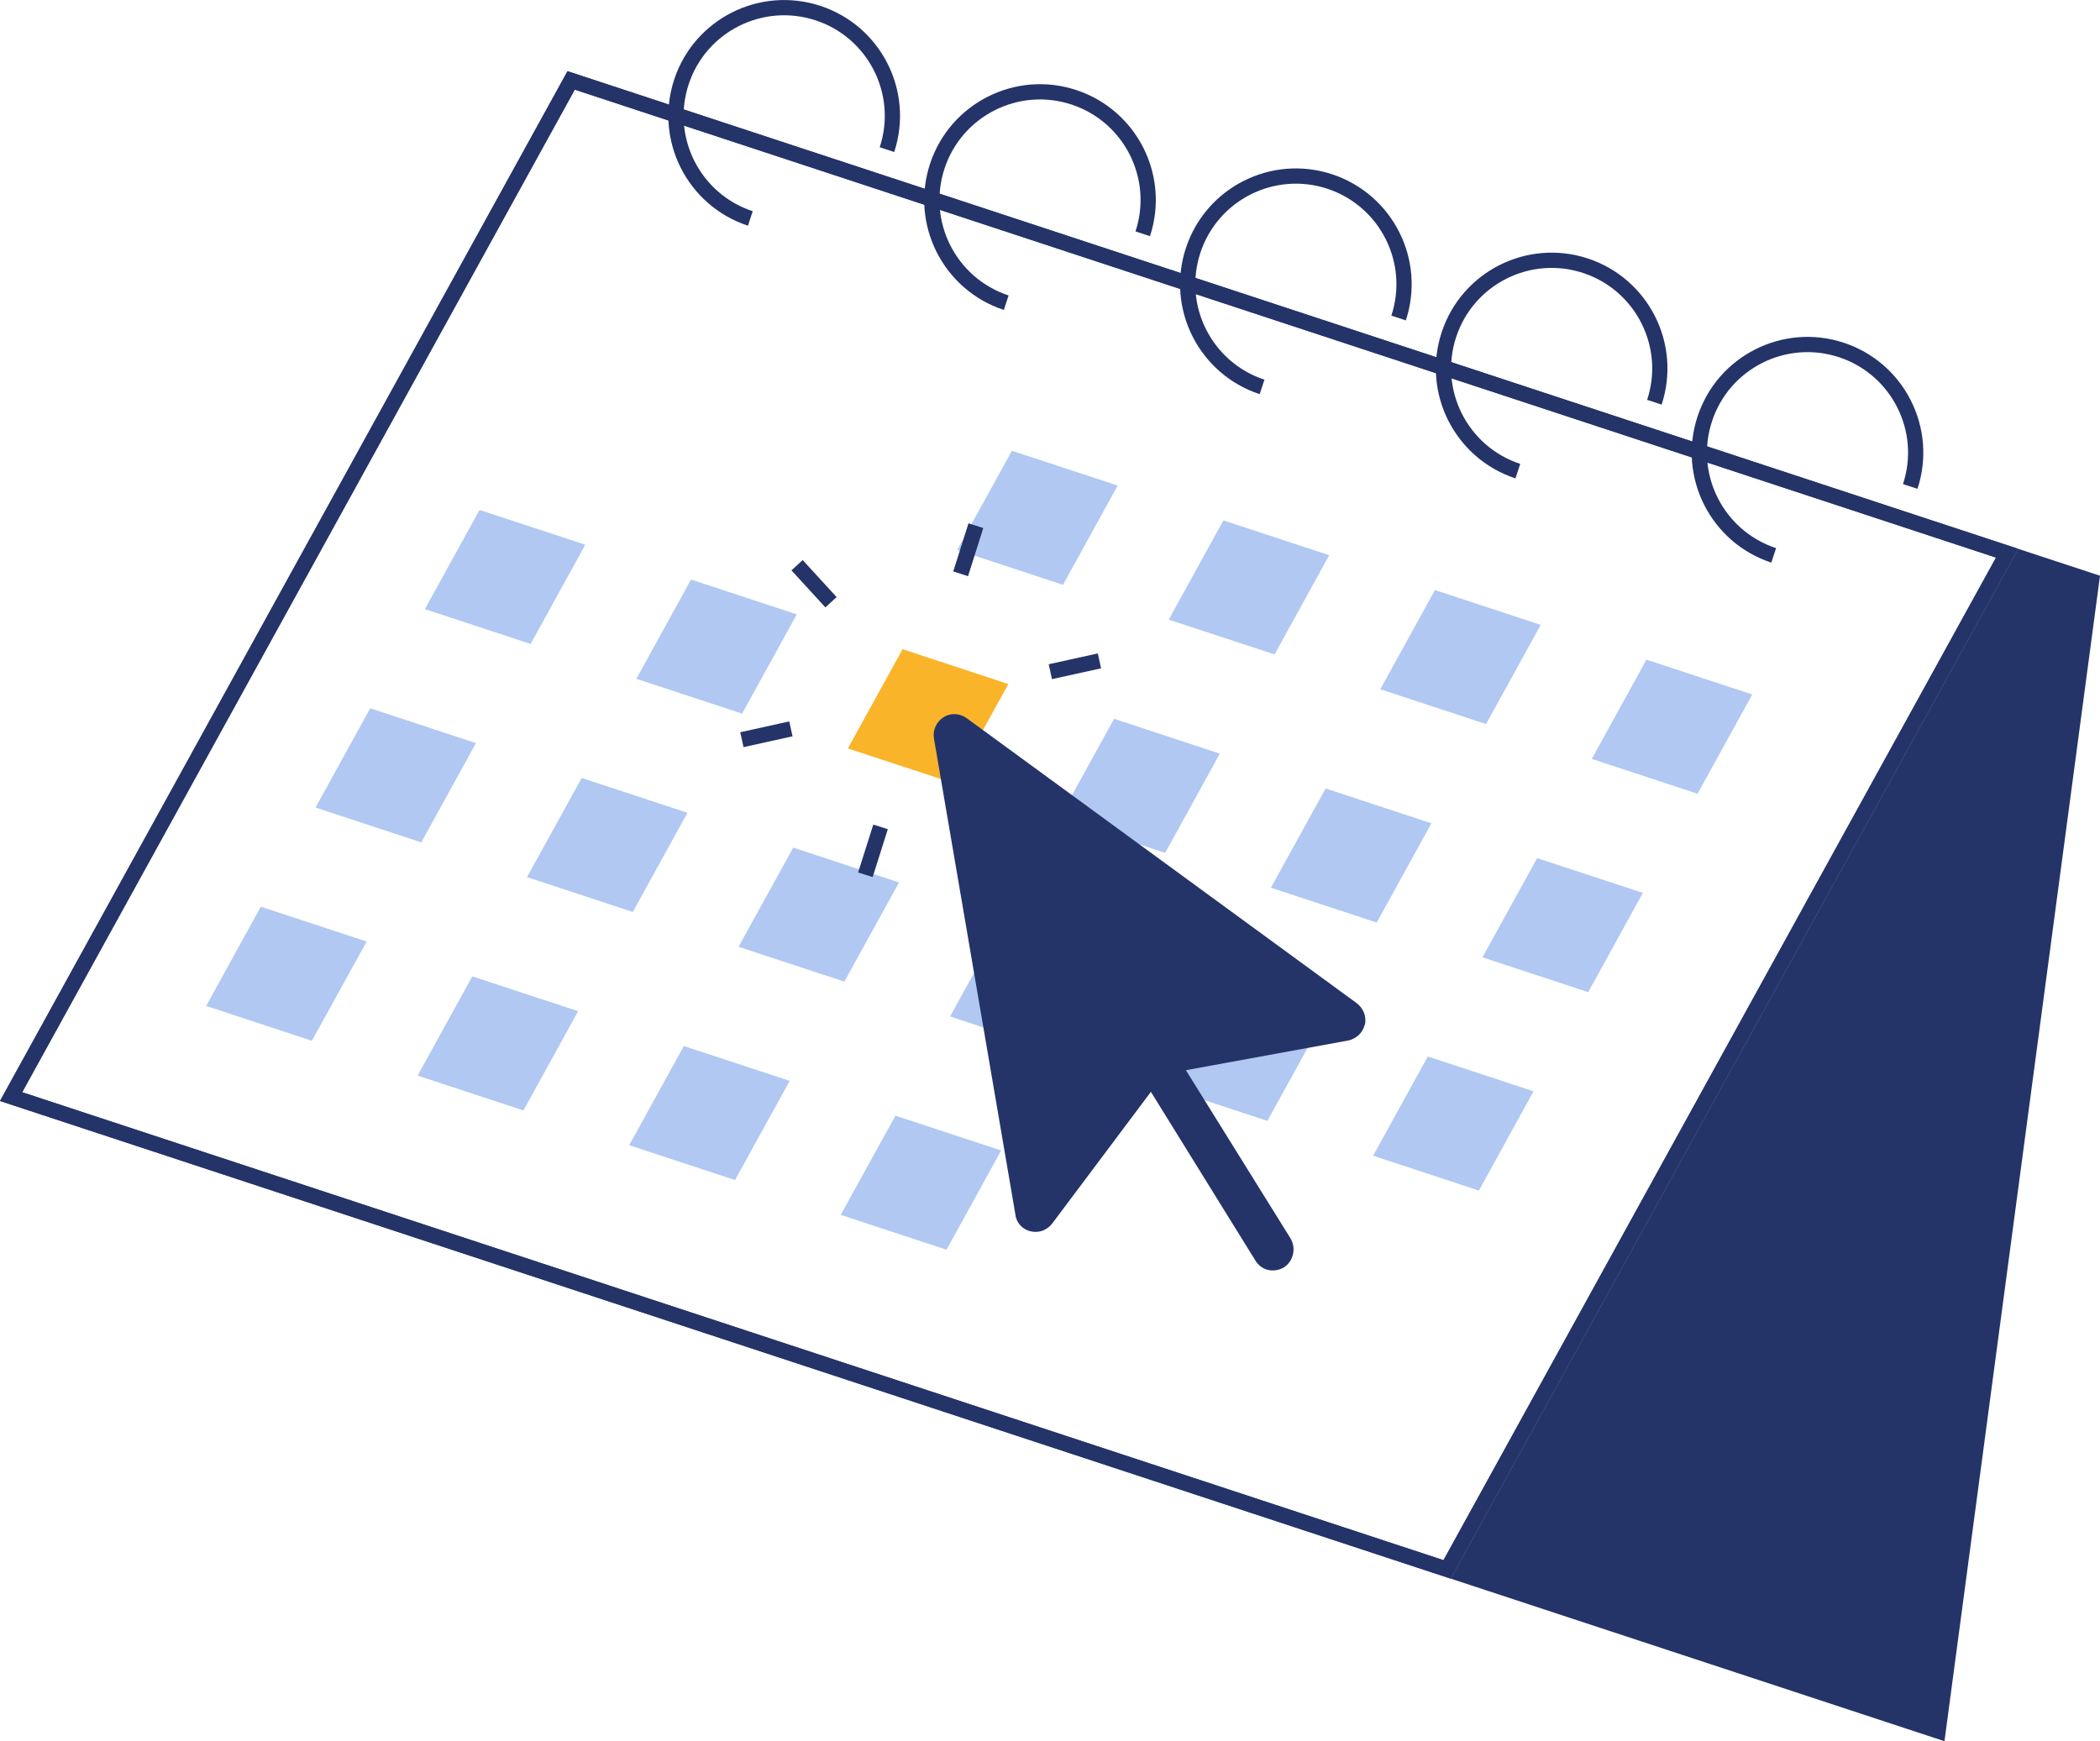 <?xml version="1.0" encoding="UTF-8"?><svg id="Layer_2" xmlns="http://www.w3.org/2000/svg" viewBox="0 0 275.45 228.43"><defs><style>.cls-1{fill:#fab429;}.cls-1,.cls-2,.cls-3{stroke-width:0px;}.cls-4{fill:none;stroke:#243468;stroke-miterlimit:10;stroke-width:2px;}.cls-2{fill:#b0c8f2;}.cls-3{fill:#243468;}</style></defs><g id="Layer_2-2"><path class="cls-3" d="M75.39,11.76l186.42,61.39-72.47,131.53L2.91,143.29,75.39,11.76M74.44,9.34L0,144.44l190.28,62.66,74.44-135.1L74.44,9.34h0Z"/><path class="cls-3" d="M75.39,11.76l186.42,61.39-72.47,131.53L2.91,143.29,75.39,11.76M74.44,9.34L0,144.44l190.28,62.66,74.44-135.1L74.44,9.34h0Z"/><polygon class="cls-2" points="139.43 76.72 125.56 72.15 132.73 59.14 146.6 63.7 139.43 76.72"/><polygon class="cls-2" points="167.18 85.85 153.3 81.29 160.47 68.27 174.35 72.84 167.18 85.85"/><polygon class="cls-2" points="194.92 94.99 181.05 90.42 188.22 77.41 202.09 81.98 194.92 94.99"/><polygon class="cls-2" points="222.66 104.13 208.79 99.56 215.96 86.54 229.84 91.11 222.66 104.13"/><polygon class="cls-2" points="69.6 84.48 55.73 79.91 62.9 66.9 76.77 71.46 69.6 84.48"/><polygon class="cls-2" points="97.34 93.62 83.47 89.05 90.64 76.03 104.51 80.6 97.34 93.62"/><polygon class="cls-1" points="125.09 102.75 111.21 98.19 118.39 85.17 132.26 89.74 125.09 102.75"/><polygon class="cls-2" points="152.83 111.89 138.96 107.32 146.13 94.3 160 98.87 152.83 111.89"/><polygon class="cls-2" points="180.58 121.03 166.7 116.46 173.88 103.44 187.75 108.01 180.58 121.03"/><polygon class="cls-2" points="208.32 130.16 194.45 125.59 201.62 112.58 215.49 117.14 208.32 130.16"/><polygon class="cls-2" points="55.26 110.51 41.39 105.94 48.56 92.92 62.43 97.49 55.26 110.51"/><polygon class="cls-2" points="83 119.64 69.13 115.07 76.3 102.06 90.17 106.63 83 119.64"/><polygon class="cls-2" points="110.75 128.78 96.87 124.21 104.05 111.2 117.92 115.77 110.75 128.78"/><polygon class="cls-2" points="138.49 137.92 124.62 133.35 131.79 120.33 145.66 124.9 138.49 137.92"/><polygon class="cls-2" points="124.15 163.95 110.27 159.38 117.45 146.37 131.32 150.93 124.15 163.95"/><polygon class="cls-2" points="166.24 147.05 152.36 142.48 159.54 129.47 173.41 134.04 166.24 147.05"/><polygon class="cls-2" points="193.98 156.19 180.11 151.62 187.28 138.6 201.15 143.17 193.98 156.19"/><polygon class="cls-2" points="40.91 136.54 27.04 131.97 34.21 118.95 48.09 123.52 40.91 136.54"/><polygon class="cls-2" points="68.66 145.68 54.78 141.11 61.95 128.09 75.83 132.66 68.66 145.68"/><polygon class="cls-2" points="96.41 154.81 82.53 150.24 89.7 137.23 103.58 141.8 96.41 154.81"/><path class="cls-4" d="M98.42,28.66c-7.44-2.45-11.49-10.47-9.04-17.91S99.85-.73,107.3,1.72c7.44,2.45,11.49,10.47,9.04,17.91"/><path class="cls-4" d="M131.98,39.71c-7.44-2.45-11.49-10.47-9.04-17.91s10.47-11.49,17.91-9.04c7.44,2.45,11.49,10.47,9.04,17.91"/><path class="cls-4" d="M165.54,50.76c-7.44-2.45-11.49-10.47-9.04-17.91s10.47-11.49,17.91-9.04,11.49,10.47,9.04,17.91"/><path class="cls-4" d="M199.09,61.81c-7.44-2.45-11.49-10.47-9.04-17.91s10.47-11.49,17.91-9.04c7.44,2.45,11.49,10.47,9.04,17.91"/><path class="cls-4" d="M232.65,72.86c-7.44-2.45-11.49-10.47-9.04-17.91s10.47-11.49,17.91-9.04c7.44,2.45,11.49,10.47,9.04,17.91"/><polygon class="cls-3" points="264.72 72 190.28 207.1 255.05 228.43 275.45 75.53 264.72 72"/><line class="cls-4" x1="128" y1="68.98" x2="126.01" y2="75.26"/><line class="cls-4" x1="128" y1="68.98" x2="126.01" y2="75.26"/><line class="cls-4" x1="104.55" y1="74.15" x2="109" y2="79.01"/><line class="cls-4" x1="97.31" y1="97.04" x2="103.74" y2="95.62"/><line class="cls-4" x1="113.51" y1="114.76" x2="115.5" y2="108.48"/><line class="cls-4" x1="136.96" y1="109.59" x2="132.51" y2="104.73"/><line class="cls-4" x1="144.21" y1="86.7" x2="137.77" y2="88.12"/><path class="cls-3" d="M179.04,134.41c.22-1.05-.22-2.15-1.08-2.8l-51.16-37.39c-.92-.65-2.1-.73-3.04-.13-.93.59-1.44,1.69-1.26,2.78l10.69,62.49c.12,1.09.97,1.95,1.99,2.18h.03c1.04.25,2.12-.14,2.8-1.02l12.95-17.28,13.71,22.14c.39.63.98,1.06,1.64,1.22.69.16,1.47.05,2.1-.33,1.23-.81,1.62-2.47.89-3.76l-13.75-22.11,21.26-3.89c1.05-.21,1.94-.99,2.2-2.09Z"/></g></svg>